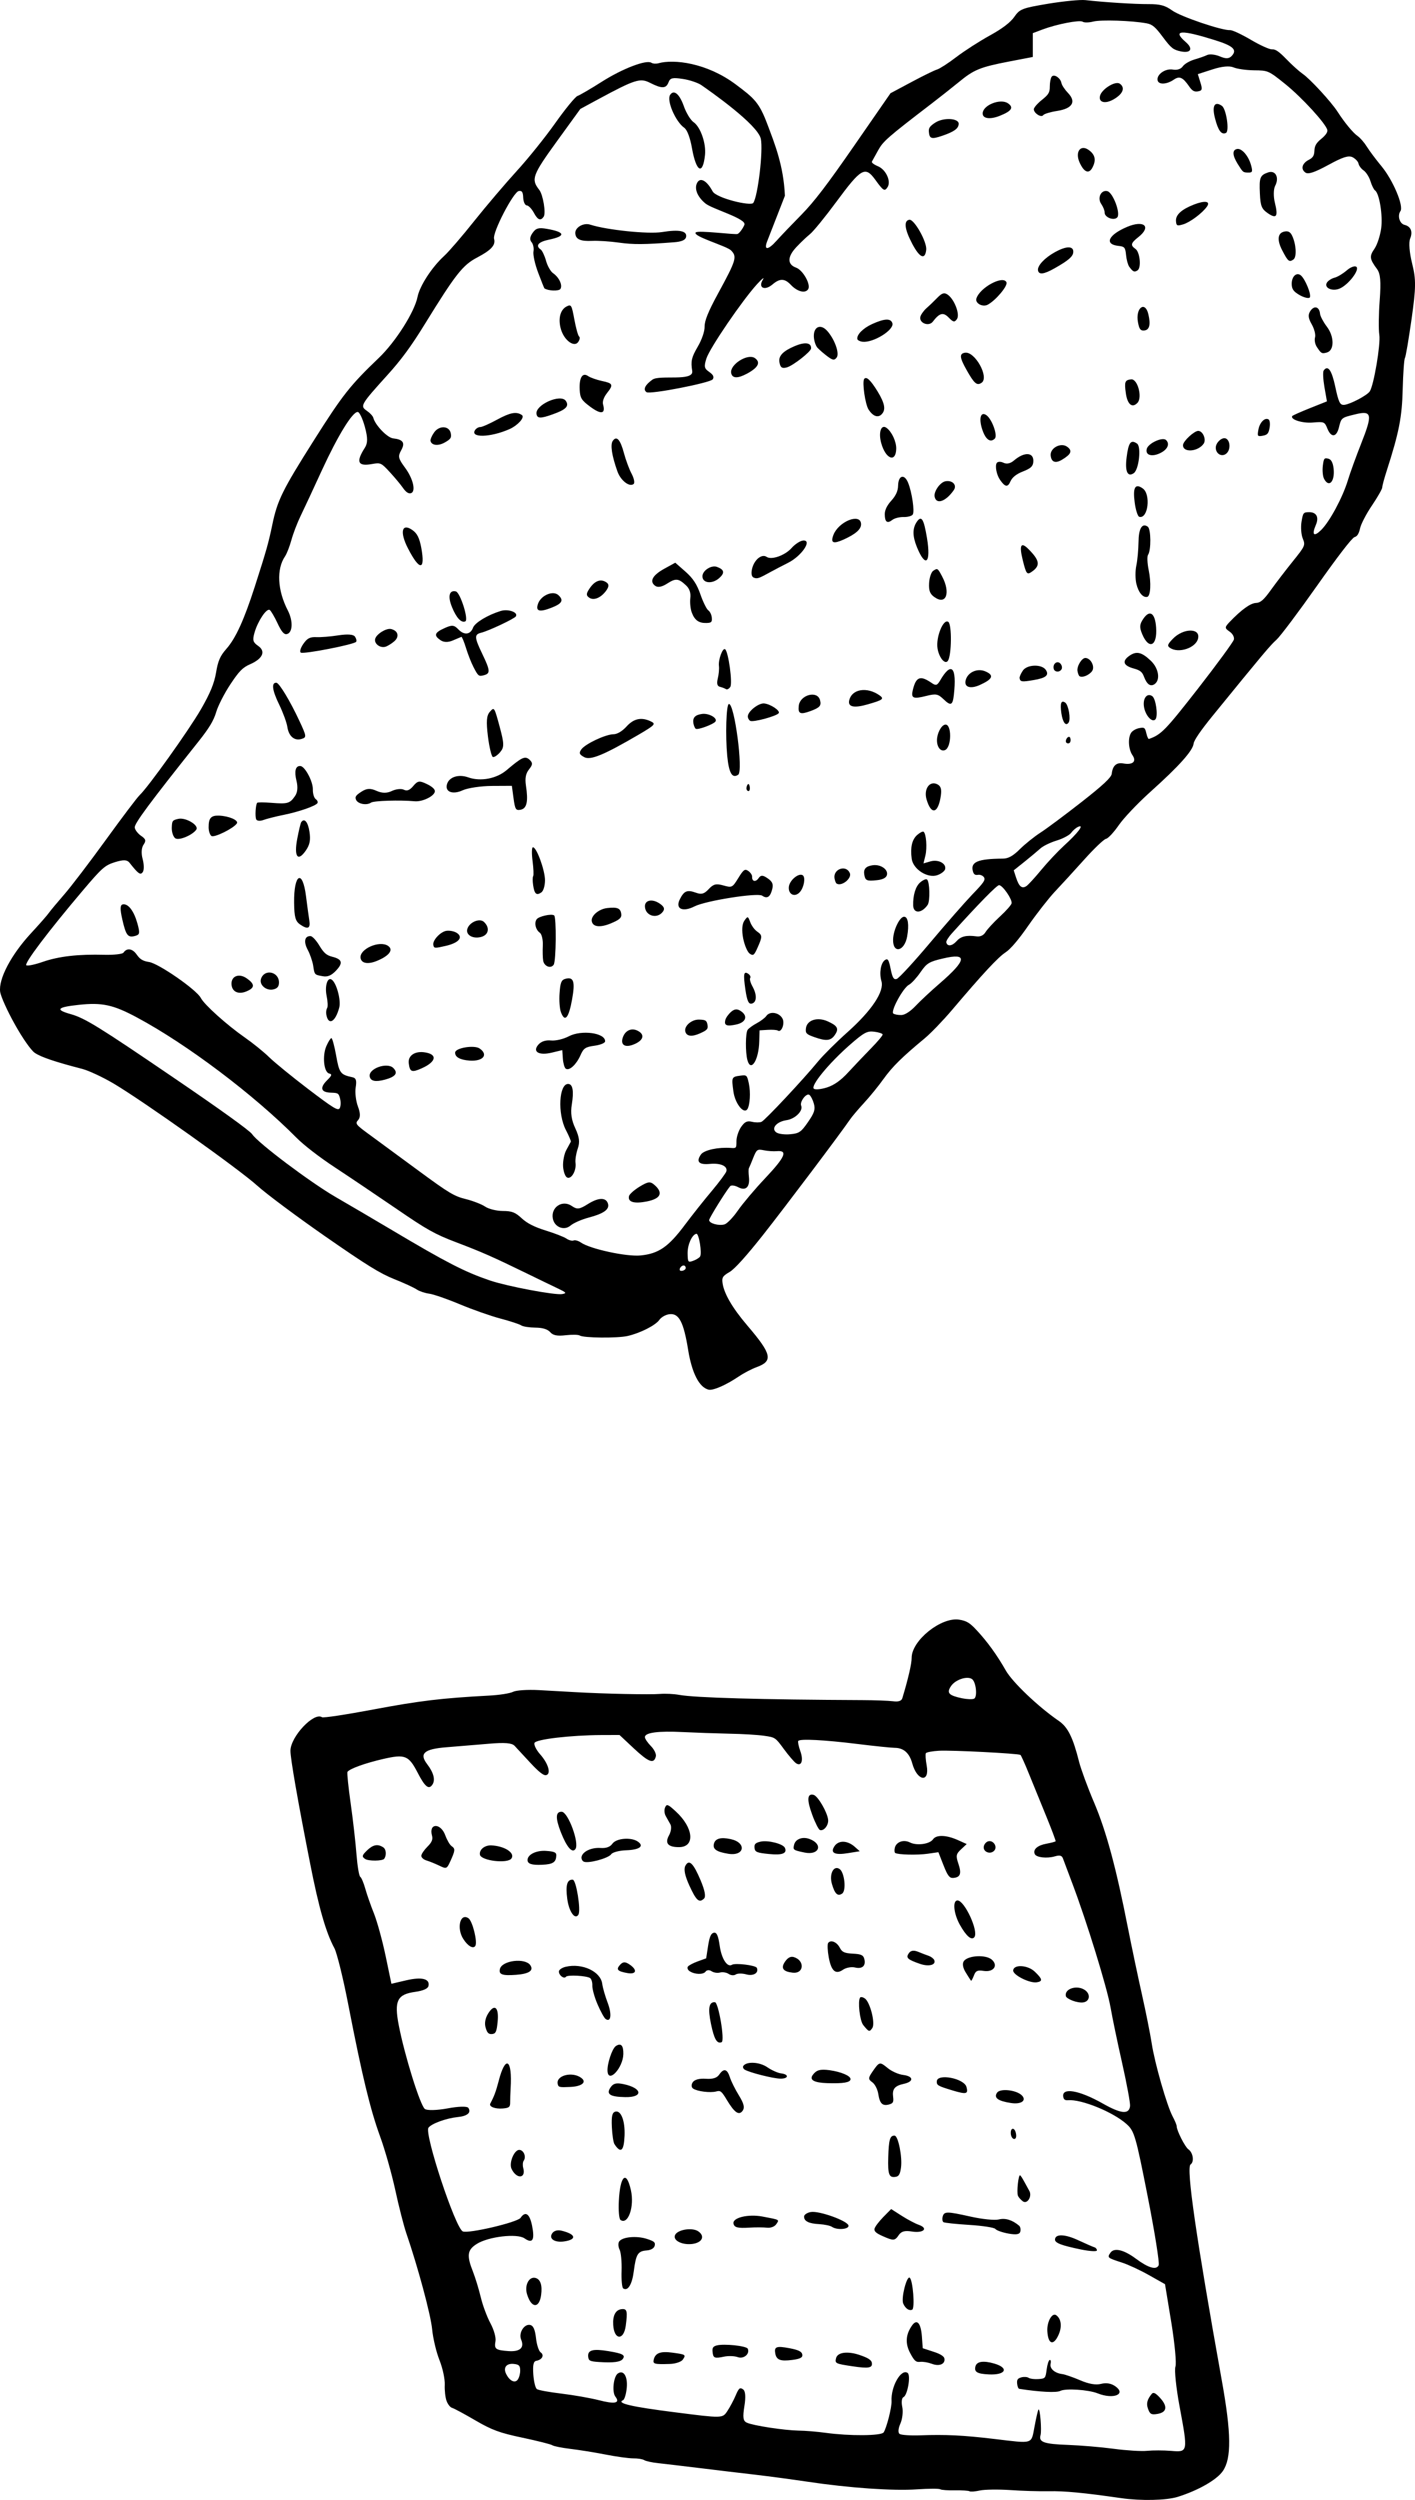 <?xml version="1.0"?>
<svg
    xmlns:rdf="http://www.w3.org/1999/02/22-rdf-syntax-ns#"
    xmlns="http://www.w3.org/2000/svg"
    xmlns:cc="http://web.resource.org/cc/"
    xmlns:dc="http://purl.org/dc/elements/1.1/"
    xmlns:svg="http://www.w3.org/2000/svg"
    xmlns:inkscape="http://www.inkscape.org/namespaces/inkscape"
    xmlns:sodipodi="http://sodipodi.sourceforge.net/DTD/sodipodi-0.dtd"
    xmlns:ns1="http://sozi.baierouge.fr"
    xmlns:xlink="http://www.w3.org/1999/xlink"
    id="svg2"
    viewBox="0 0 251.43 444.02"
    version="1.0"
  >
  <g
      id="layer1"
      transform="translate(-251.98 -293.81)"
    >
    <path
        id="path2627"
        d="m331.33 720.24c-0.22-0.6-0.37-1.9-0.32-2.87 0.05-0.98-0.37-2.94-0.93-4.35-0.57-1.42-1.16-3.89-1.31-5.49-0.26-2.64-2.51-11.01-4.62-17.16-0.44-1.3-1.31-4.7-1.93-7.57-0.62-2.86-1.83-7.15-2.7-9.53-1.76-4.83-3.19-10.75-5.65-23.4-0.91-4.71-2.03-9.22-2.47-10.04-1.5-2.77-2.77-7.17-4.31-15.03-2.18-11.06-3.51-18.65-3.5-20.03 0-2.5 4.18-6.94 5.61-5.96 0.21 0.15 4.32-0.47 9.13-1.38 8.18-1.54 12.19-2.02 20.48-2.46 1.85-0.09 3.81-0.4 4.35-0.68 0.53-0.27 2.58-0.41 4.55-0.3 1.96 0.11 4.85 0.27 6.42 0.36 5.21 0.3 13.36 0.47 15.09 0.32 0.95-0.08 2.5-0.01 3.46 0.17 2.76 0.51 14.58 0.84 32.55 0.93 2.18 0.01 4.62 0.1 5.42 0.2 0.99 0.13 1.52-0.05 1.67-0.56 1.04-3.44 1.66-6.14 1.65-7.14-0.02-3.08 5.25-7.31 8.46-6.79 1.29 0.21 1.87 0.55 3.08 1.86 1.9 2.03 3.64 4.44 5.18 7.15 1.18 2.09 5.79 6.48 9.44 8.98 1.6 1.1 2.51 2.94 3.59 7.25 0.33 1.3 1.53 4.58 2.69 7.29 2.15 5.08 3.89 11.51 5.97 22.11 0.66 3.33 1.78 8.67 2.5 11.88 0.72 3.2 1.5 7.14 1.75 8.75 0.53 3.5 2.7 11.06 3.71 12.95 0.39 0.73 0.72 1.51 0.72 1.73-0.01 0.76 1.48 3.7 2.08 4.12 0.84 0.58 1.08 2.22 0.39 2.69-0.81 0.55 1.01 13.09 5.56 38.42 1.68 9.33 1.73 13.8 0.17 16.04-1.07 1.55-4.37 3.44-8.02 4.58-2.04 0.63-6.5 0.73-10.07 0.22-6.66-0.96-10.02-1.28-12.86-1.22-1.65 0.03-4.73-0.06-6.84-0.21-2.12-0.14-4.54-0.11-5.39 0.08s-1.68 0.25-1.84 0.13c-0.17-0.11-1.32-0.18-2.57-0.16-1.24 0.03-2.42-0.06-2.62-0.19-0.2-0.14-2.04-0.13-4.09 0.01-4.26 0.3-12.07-0.24-19.55-1.36-2.81-0.42-7.02-0.98-9.34-1.25-2.33-0.27-6.66-0.78-9.64-1.15-2.97-0.36-6.32-0.76-7.45-0.88s-2.27-0.37-2.54-0.55c-0.28-0.18-1.15-0.32-1.94-0.31-0.79 0-3.03-0.3-4.98-0.69-1.95-0.38-4.76-0.83-6.23-1-1.48-0.18-2.89-0.46-3.15-0.63-0.25-0.18-2.64-0.78-5.32-1.35-4.05-0.85-5.44-1.36-8.4-3.09-1.95-1.14-3.8-2.13-4.11-2.21-0.32-0.08-0.76-0.63-0.98-1.23zm12.66-3.8c0.25-0.36 0.44-1.1 0.42-1.65-0.02-0.82-0.21-1.02-1.1-1.12-1.31-0.15-1.94 0.61-1.42 1.72 0.61 1.29 1.59 1.78 2.1 1.05zm7.76 2.5c2.14 0.26 5.12 0.78 6.61 1.16 2.88 0.75 3.87 0.54 2.97-0.62-0.64-0.82-0.34-3.58 0.44-4.12 1.01-0.69 1.76 0.52 1.58 2.52-0.1 1.11-0.4 2.12-0.67 2.23-1.22 0.54 1.52 1.17 9.26 2.15 8.39 1.07 8.41 1.07 9.25-0.17 0.46-0.69 1.14-1.95 1.5-2.8 0.57-1.34 0.76-1.5 1.32-1.11 0.43 0.3 0.51 1.32 0.24 2.99-0.32 1.98-0.23 2.62 0.41 2.92 1.11 0.53 6.65 1.37 9.23 1.42 1.17 0.01 3.32 0.19 4.78 0.39 4.25 0.59 9.89 0.55 10.32-0.07 0.52-0.76 1.47-4.49 1.41-5.55-0.15-2.58 1.69-5.82 2.85-5.02 0.61 0.42-0.01 3.99-0.74 4.31-0.3 0.13-0.39 0.9-0.21 1.72s0.03 2.16-0.33 2.97c-0.39 0.88-0.45 1.63-0.14 1.84 0.29 0.2 1.93 0.31 3.66 0.25 4.47-0.17 7.72-0.01 13.13 0.64 7.1 0.84 6.57 1.01 7.19-2.23 0.28-1.5 0.59-2.84 0.69-2.98 0.28-0.4 0.61 3.69 0.37 4.55-0.35 1.23 0.63 1.57 4.92 1.72 2.19 0.08 5.84 0.39 8.1 0.69s4.92 0.47 5.93 0.36c1-0.1 2.91-0.1 4.24 0.01 3.02 0.26 3.03 0.24 1.52-7.88-0.62-3.33-0.95-6.52-0.74-7.08 0.21-0.57-0.12-4.09-0.73-7.84l-1.12-6.81-2.84-1.6c-1.56-0.88-3.73-1.89-4.83-2.24-2.57-0.83-2.63-0.87-2.03-1.74 0.65-0.95 2.39-0.54 4.55 1.07 2.2 1.64 3.62 2.04 4.02 1.15 0.18-0.39-0.7-5.89-1.95-12.23-2.13-10.81-2.37-11.61-3.76-12.85-2.37-2.13-8.04-4.44-10.38-4.23-0.53 0.05-0.78-0.12-0.86-0.59-0.32-1.73 2.79-1.22 7.01 1.17 3.29 1.86 4.68 1.98 4.86 0.45 0.05-0.51-0.57-3.89-1.38-7.5-0.82-3.62-1.76-8.12-2.09-10.02-0.62-3.53-4.23-15.25-6.77-21.96-0.78-2.08-1.54-4.1-1.69-4.5-0.19-0.52-0.57-0.62-1.41-0.37-1.43 0.43-3.33 0.21-3.6-0.41-0.35-0.8 0.48-1.54 2.08-1.83 0.84-0.16 1.58-0.35 1.63-0.43 0.06-0.07-0.69-2.06-1.65-4.41s-2.34-5.74-3.07-7.53c-0.72-1.79-1.41-3.32-1.53-3.4-0.37-0.26-12.34-0.87-14.48-0.74-1.16 0.07-2.2 0.26-2.32 0.43-0.11 0.17-0.05 1.16 0.14 2.19 0.57 3.13-1.69 2.8-2.56-0.37-0.51-1.85-1.53-2.76-3.12-2.77-0.58 0-3.51-0.3-6.5-0.67-6.11-0.75-10.35-0.97-10.64-0.55-0.1 0.15 0.06 0.96 0.37 1.81 0.61 1.69 0.18 2.82-0.8 2.12-0.34-0.25-1.31-1.38-2.14-2.51-1.49-2.03-1.53-2.06-3.49-2.34-1.08-0.16-3.88-0.33-6.21-0.37-2.34-0.05-6.05-0.18-8.26-0.29-4.33-0.22-6.68 0.09-6.72 0.88-0.02 0.27 0.46 0.99 1.05 1.59 0.6 0.6 1 1.43 0.9 1.84-0.34 1.41-1.25 1.08-3.92-1.41l-2.54-2.38-3.25 0.01c-5.43 0.03-11.57 0.75-11.85 1.39-0.15 0.33 0.3 1.25 1 2.04 1.49 1.68 1.99 3.52 1.03 3.7-0.44 0.08-1.3-0.61-2.77-2.19-1.17-1.26-2.43-2.62-2.8-3.02-0.48-0.52-1.76-0.62-4.64-0.37-2.18 0.19-5.54 0.47-7.47 0.62-3.97 0.31-4.88 1.11-3.43 3 1.17 1.53 1.49 2.82 0.92 3.66-0.64 0.92-1.32 0.36-2.61-2.14-1.59-3.07-2.24-3.33-6.08-2.45-3.23 0.74-6 1.74-6.39 2.3-0.1 0.15 0.15 2.67 0.57 5.6 0.41 2.93 0.88 7 1.03 9.05 0.16 2.05 0.46 3.84 0.67 3.99 0.21 0.14 0.61 1.08 0.89 2.09 0.28 1 0.97 2.99 1.55 4.43 0.57 1.43 1.5 4.82 2.07 7.54l1.03 4.94 2.69-0.63c2.75-0.63 4.2-0.25 3.89 1.04-0.12 0.46-0.95 0.83-2.33 1.02-3.22 0.44-3.78 1.57-2.95 5.91 1.03 5.35 3.82 14.31 4.65 14.9 0.42 0.29 2.16 0.24 4.04-0.11 1.9-0.36 3.46-0.4 3.67-0.1 0.58 0.84-0.15 1.47-1.88 1.64-2.04 0.21-4.69 1.17-5.2 1.9-0.75 1.1 4.78 17.83 6.1 18.41 0.99 0.44 9.71-1.61 10.27-2.41 0.86-1.26 1.61-0.74 2.04 1.39 0.51 2.57 0.1 3.25-1.35 2.25-1.32-0.91-6.43-0.31-8.5 1.01-1.66 1.06-1.79 2.03-0.66 4.89 0.43 1.09 1.06 3.15 1.4 4.58s1.12 3.51 1.72 4.62 1.01 2.53 0.89 3.17c-0.25 1.4 0.01 1.59 2.32 1.76 2.04 0.14 2.86-0.6 2.24-2.04-0.5-1.17 0.55-2.86 1.63-2.6 0.54 0.13 0.84 0.84 1.01 2.32 0.12 1.18 0.5 2.32 0.83 2.55 0.69 0.48 0.27 1.3-0.76 1.49-0.52 0.09-0.66 0.71-0.55 2.41 0.09 1.26 0.37 2.44 0.64 2.62 0.26 0.19 2.23 0.55 4.37 0.8zm4.74-6.59c-0.1-1.16 0.86-1.41 3.63-0.95 2.5 0.42 3 0.69 2.54 1.36-0.4 0.57-1.64 0.74-4.23 0.57-1.64-0.11-1.87-0.22-1.94-0.98zm-10.85-11.03c-0.5-1.59 0.32-3.21 1.47-2.93 0.9 0.22 1.26 1.31 1.02 3.04-0.33 2.43-1.73 2.37-2.49-0.11zm22.5 11.58c0.28-1.17 1.19-1.52 3.28-1.24 2.43 0.33 2.49 0.37 1.88 1.25-0.27 0.39-1.29 0.73-2.28 0.76-2.76 0.09-3.07 0.01-2.88-0.77zm-7.2-6.16c-0.11-1.71 0.45-2.72 1.56-2.81 0.9-0.08 1.01 0.4 0.67 2.96-0.36 2.67-2.07 2.55-2.23-0.15zm17.65 4.74c-0.06-0.67 0.09-0.91 0.72-1.09 1.28-0.35 5.32 0.07 5.54 0.58 0.41 0.93-0.74 1.88-1.78 1.49-0.57-0.21-1.68-0.25-2.46-0.08-1.68 0.36-1.92 0.25-2.02-0.9zm-28.48-21.02c0.31-0.46 0.95-0.63 1.68-0.45 2.53 0.62 2.74 1.56 0.44 1.9-1.71 0.25-2.79-0.49-2.12-1.45zm12.32 6.65c0.05-1.58-0.11-3.27-0.36-3.75-0.25-0.49-0.28-1.14-0.07-1.44 0.55-0.81 3.06-1.05 4.89-0.47 1.34 0.43 1.57 0.62 1.42 1.23-0.11 0.44-0.66 0.77-1.41 0.83-1.58 0.12-1.91 0.64-2.3 3.68-0.3 2.38-1.07 3.62-1.89 3.06-0.21-0.15-0.34-1.56-0.28-3.14zm27.31 14.71c-0.22-1.22 0.2-1.38 2.49-0.95 1.65 0.32 2.21 0.59 2.31 1.13 0.09 0.54-0.35 0.77-1.8 0.96-2.09 0.27-2.79 0-3-1.14zm-46.87-32.81c-0.49-1.05 0.49-3.4 1.4-3.36 0.77 0.04 1.25 1.22 0.77 1.92-0.18 0.25-0.21 0.83-0.09 1.28 0.54 1.92-1.19 2.05-2.08 0.16zm19.07 5.71c0.23-4.53 1.34-5.52 2.14-1.93 0.66 2.95-0.49 6.24-1.84 5.31-0.26-0.18-0.39-1.69-0.3-3.38zm38.6 27.92c0.26-1.06 2.08-1.29 4.27-0.53 1.38 0.47 1.99 0.86 2.08 1.32 0.17 0.96-0.51 1.09-3.41 0.66-3.06-0.46-3.17-0.51-2.94-1.45zm-28.53-22c0.62-0.89 3.05-1.21 4.05-0.52 1.27 0.88 0.67 2.05-1.15 2.25-1.93 0.2-3.56-0.77-2.9-1.73zm-32.91-23.22c0.67-1.25 1.01-2.16 1.46-3.9 1.22-4.8 2.48-4.08 2.15 1.24-0.05 0.81-0.08 1.91-0.08 2.45 0.01 0.84-0.18 0.99-1.33 1.09-1.36 0.11-2.49-0.34-2.2-0.88zm74.61 44.33c-0.9-1.7-0.81-3.27 0.3-4.87 0.88-1.29 1.6-0.51 1.78 1.91l0.15 2.09 1.87 0.61c1.25 0.4 1.9 0.8 1.98 1.22 0.18 0.98-0.9 1.44-2.22 0.94-0.66-0.25-1.6-0.41-2.09-0.35-0.74 0.09-1.02-0.15-1.77-1.55zm-52.55-37.12c-0.19-0.28-0.39-1.64-0.46-3.04-0.09-1.91 0.06-2.58 0.61-2.73 1.01-0.29 1.75 1.63 1.65 4.24-0.12 2.79-0.67 3.25-1.8 1.53zm21.15 14.1c-0.19-1.04 2.63-1.72 5.14-1.24 3.18 0.6 3.04 0.52 2.43 1.4-0.27 0.4-1 0.66-1.61 0.58-0.61-0.07-2.03-0.08-3.16-0.01-2.06 0.13-2.67-0.03-2.8-0.73zm-31.24-24.83c-0.27-1.46 2.52-2.2 4.13-1.08 1.12 0.77 0.24 1.55-1.85 1.65-2 0.1-2.17 0.06-2.28-0.57zm-12.8-9.96c-0.23-0.77-0.07-1.67 0.45-2.51 1.14-1.83 1.95-1.11 1.68 1.51-0.17 1.73-0.33 2.08-0.99 2.14-0.61 0.05-0.87-0.21-1.14-1.14zm87.03 60.19c0.22-0.91 1.39-1.09 3.34-0.53 2.71 0.79 2.05 2.08-0.97 1.93-2.05-0.1-2.61-0.43-2.37-1.4zm7.41 3.03c-0.06-0.7 0.09-0.92 0.76-1.11 0.45-0.12 1.03-0.09 1.29 0.09 0.25 0.17 1.03 0.27 1.73 0.22 1.23-0.09 1.27-0.14 1.47-1.72 0.12-0.89 0.36-1.65 0.55-1.68 0.18-0.04 0.25 0.28 0.15 0.69-0.2 0.84 0.74 1.66 2.07 1.82 0.47 0.06 1.9 0.55 3.18 1.1 1.56 0.67 2.79 0.88 3.72 0.64 0.91-0.23 1.78-0.09 2.49 0.4 2.07 1.43-0.27 2.41-3.08 1.29-1.67-0.66-5.71-0.93-6.66-0.44-0.68 0.35-3.62 0.2-7.3-0.37-0.16-0.03-0.32-0.44-0.37-0.93zm-20.24-14.22c-0.4-0.93 0.63-4.99 1.16-4.58 0.57 0.45 0.95 5.45 0.43 5.68-0.55 0.24-1.21-0.22-1.59-1.1zm-52-38.39c0.5-0.72 1.02-0.85 2.33-0.57 3.34 0.7 3.53 2.37 0.26 2.3-2.71-0.05-3.42-0.53-2.59-1.73zm34.39 22.91c0.02-0.31 0.55-0.66 1.18-0.77 1.45-0.27 6.55 1.56 6.71 2.4 0.12 0.68-2.04 0.85-2.94 0.23-0.31-0.21-1.32-0.42-2.25-0.48-1.9-0.1-2.74-0.53-2.7-1.38zm-34.93-25.79c-0.09-1.27 0.81-4 1.47-4.45 0.91-0.62 1.37-0.13 1.34 1.42-0.06 2.46-2.66 5.26-2.81 3.03zm-19.12-18.15c0.37-1.52 4.47-2.02 5.4-0.67 0.65 0.95-0.22 1.54-2.54 1.71-2.45 0.18-3.1-0.06-2.86-1.04zm66.57 46.11c0.08-0.34 0.78-1.26 1.55-2.05l1.4-1.42 1.86 1.19c1.02 0.65 2.38 1.38 3.04 1.61 1.78 0.63 0.86 1.52-1.23 1.19-1.25-0.2-1.85-0.04-2.31 0.62-0.72 1.05-0.92 1.07-2.93 0.17-1.13-0.5-1.5-0.85-1.38-1.31zm-73.06-51.41c-1.26-1.93-0.58-4.73 0.91-3.7 0.72 0.5 1.65 4.27 1.2 4.92-0.38 0.55-1.3 0.03-2.11-1.22zm121.6 83.26c-0.27-0.83-0.06-1.56 0.72-2.5 0.28-0.33 0.65-0.16 1.38 0.62 1.47 1.56 1.35 2.63-0.32 2.94-1.17 0.21-1.42 0.06-1.78-1.06zm-17.84-13.6c-0.11-1.66 0.84-3.38 1.57-2.87 0.93 0.64 1.08 2.12 0.37 3.61-0.89 1.88-1.8 1.52-1.94-0.74zm-63-44.25c0.32-0.46 1.19-0.69 2.3-0.61 1.24 0.09 1.98-0.14 2.39-0.73 0.81-1.18 1.43-1.03 1.9 0.46 0.22 0.7 0.94 2.15 1.6 3.22 0.88 1.42 1.06 2.16 0.69 2.7-0.65 0.94-1.45 0.41-2.83-1.89-0.92-1.54-1.14-1.72-1.87-1.51-1.04 0.29-3.39 0-4.13-0.51-0.32-0.23-0.34-0.7-0.05-1.13zm-57.9-41.15c1.09-1.06 1.94-1.21 2.93-0.54 0.49 0.33 0.57 1.39 0.15 2-0.29 0.42-2.82 0.45-3.42 0.03-0.59-0.41-0.54-0.63 0.34-1.49zm40.98 27.33c-0.54-1.25-0.95-2.74-0.93-3.32 0.03-0.57-0.15-1.18-0.39-1.35-0.63-0.43-4.04-0.62-4.3-0.23-0.32 0.46-1.28-0.28-1.25-0.95 0.01-0.3 0.56-0.68 1.21-0.83 2.94-0.69 6.2 0.83 6.49 3.02 0.09 0.69 0.52 2.21 0.97 3.38 0.77 2.05 0.58 3.55-0.37 2.87-0.25-0.17-0.89-1.34-1.43-2.59zm61.31 37.74c0.25-1 0.71-1 4.96-0.05 2.05 0.46 4.31 0.69 5.02 0.51 1.16-0.3 2.41 0.09 3.62 1.11 0.21 0.18 0.31 0.64 0.21 1.04-0.12 0.51-0.73 0.61-2.15 0.35-1.08-0.2-2.11-0.57-2.28-0.81-0.16-0.25-2.24-0.57-4.61-0.72s-4.45-0.37-4.62-0.49c-0.18-0.12-0.24-0.55-0.15-0.94zm-92.63-64.14c0.02-0.31 0.51-1.03 1.09-1.61 0.77-0.76 1-1.3 0.82-1.93-0.64-2.29 1.53-2.35 2.36-0.07 0.3 0.83 0.8 1.68 1.1 1.89 0.69 0.47 0.67 0.76-0.18 2.63-0.65 1.44-0.72 1.47-1.99 0.85-0.73-0.35-1.75-0.76-2.27-0.92-0.54-0.16-0.94-0.53-0.93-0.84zm82.97 53.55c0.09-3.14 0.31-3.88 1.13-3.84 0.64 0.03 1.39 3.74 1.14 5.65-0.15 1.15-0.37 1.56-0.9 1.66-1.23 0.22-1.46-0.35-1.37-3.47zm-25.75-16.22c0.58-0.84 2.91-0.71 4.27 0.24 0.78 0.53 1.87 1.02 2.42 1.08 1.46 0.17 1.37 0.96-0.1 0.94-1.32-0.02-5.57-1.1-6.36-1.61-0.26-0.17-0.36-0.46-0.23-0.65zm-5.75-7.48c-0.57-2.77-0.36-3.9 0.7-3.84 0.64 0.03 1.79 6.84 1.2 7.1-0.82 0.36-1.34-0.52-1.9-3.26zm-16.14-10.49c0.53-0.57 0.92-0.57 1.74 0 1.37 0.95 1.13 1.76-0.45 1.48-1.78-0.32-2.06-0.64-1.29-1.48zm-24.91-19.54c-0.16-0.88 0.81-1.69 1.97-1.66 2.36 0.08 4.32 1.33 3.63 2.32-0.67 0.98-5.4 0.41-5.6-0.66zm15.51 7.81c-0.32-2.42-0.02-3.43 0.98-3.38 0.62 0.03 1.49 5.46 1 6.23-0.62 0.96-1.68-0.57-1.98-2.85zm43.61 31.33c0.64-0.9 1.33-1.1 3.01-0.87 2.09 0.3 3.75 1.01 3.72 1.6-0.03 0.58-1.3 0.79-4.12 0.7-2.35-0.08-3.22-0.56-2.61-1.43zm43.06 29.19c0.06-1.02 1.77-0.96 4.13 0.14 1.34 0.62 2.64 1.19 2.89 1.26 0.24 0.07 0.44 0.32 0.43 0.55s-1.29 0.15-2.85-0.17c-3.52-0.73-4.63-1.16-4.6-1.78zm-93.72-67.44c0.05-0.96 1.61-1.7 3.32-1.57 1.44 0.1 1.81 0.27 1.79 0.81-0.05 1.21-0.58 1.56-2.48 1.65-1.92 0.09-2.67-0.16-2.63-0.89zm28.48 18.99c0.16-0.22 0.95-0.65 1.77-0.94l1.49-0.54 0.34-2.22c0.25-1.62 0.53-2.24 1.03-2.33 0.5-0.1 0.78 0.54 1.04 2.36 0.32 2.27 1.35 3.86 2.17 3.34 0.57-0.36 4.22 0.08 4.42 0.54 0.39 0.9-0.6 1.51-1.88 1.16-0.72-0.2-1.57-0.19-1.87 0.02-0.31 0.21-0.87 0.17-1.26-0.1-0.38-0.26-1.07-0.37-1.52-0.25-0.46 0.13-1.14 0.03-1.51-0.23-0.38-0.26-0.85-0.24-1.06 0.06-0.4 0.58-1.96 0.54-2.86-0.08-0.32-0.22-0.45-0.57-0.3-0.79zm33.84 22.6c-0.13-0.82-0.61-1.76-1.08-2.08-0.72-0.5-0.72-0.77 0.04-1.86 1.24-1.8 1.29-1.81 2.7-0.66 0.69 0.58 1.93 1.13 2.75 1.23 1.89 0.24 1.95 1.19 0.1 1.59-1.6 0.35-2.06 0.92-1.87 2.34 0.11 0.88-0.02 1.12-0.7 1.31-1.19 0.33-1.68-0.14-1.94-1.87zm24.81 18.07c-0.25-0.63 0.1-3.82 0.4-3.61 0.11 0.07 0.43 0.57 0.72 1.11s0.69 1.27 0.89 1.62c0.57 0.96-0.32 2.46-1.13 1.89-0.36-0.26-0.76-0.71-0.88-1.01zm-77.52-60.24c0.26-0.93 1.79-1.62 3.37-1.51 0.99 0.07 1.7-0.19 2.09-0.75 0.69-0.99 3.32-1.21 4.52-0.39 1.19 0.82 0.31 1.47-2.08 1.55-1.21 0.04-2.39 0.35-2.63 0.69-0.54 0.77-4.3 1.75-4.95 1.3-0.27-0.18-0.41-0.58-0.32-0.89zm-3.71-4.35c-0.97-2.49-0.92-3.64 0.18-3.59 1.13 0.06 3.16 5.56 2.43 6.61-0.56 0.83-1.55-0.31-2.61-3.02zm79.97 53.63c-0.1-1.19 0.71-1.24 0.92-0.05 0.11 0.58-0.03 0.96-0.33 0.95-0.28-0.02-0.54-0.42-0.59-0.9zm-13.15-9.35c0.07-1.44 4.84-0.53 5.27 1 0.35 1.27-0.01 1.36-2.42 0.64-2.68-0.81-2.89-0.93-2.85-1.64zm-13.08-10c-0.6-0.75-1-4.23-0.55-4.87 0.11-0.16 0.49-0.09 0.84 0.15 0.94 0.65 1.9 4.44 1.33 5.26-0.51 0.74-0.61 0.71-1.62-0.54zm-13.89-11.25c0.5-0.72 1.01-0.98 1.57-0.81 1.98 0.6 1.81 3-0.2 2.77-1.73-0.19-2.16-0.81-1.37-1.96zm-17-13.52c-0.78-1.7-1.02-2.87-0.73-3.46 0.65-1.3 1.43-0.56 2.75 2.58 0.73 1.75 0.94 2.85 0.59 3.19-0.86 0.85-1.38 0.38-2.61-2.31zm54.68 36.79c0.56-0.81 3.45-0.48 4.41 0.49 0.89 0.91-0.13 1.62-1.92 1.35-2.34-0.35-3.12-0.93-2.49-1.84zm-29.92-24.07c-0.21-1.16-0.25-2.28-0.1-2.51 0.45-0.64 1.55-0.19 2.08 0.85 0.4 0.77 0.82 0.96 2.3 1.04 1.46 0.07 1.86 0.25 2.04 0.91 0.34 1.22-0.34 1.86-1.63 1.55-0.64-0.16-1.6 0.02-2.14 0.39-1.34 0.92-2.09 0.25-2.55-2.23zm-28.38-21.62c0.38-0.69 0.49-1.55 0.25-1.97-0.23-0.41-0.61-1.09-0.84-1.5-0.23-0.42-0.28-1.09-0.1-1.5 0.28-0.65 0.5-0.58 1.89 0.7 3.17 2.9 3.5 6.33 0.6 6.35-1.97 0.01-2.57-0.68-1.8-2.08zm7.98 1.5c0.23-0.95 1.2-1.23 2.96-0.85 2.91 0.62 2.52 3.09-0.41 2.61-2.08-0.34-2.78-0.82-2.55-1.76zm7.22 0.71c-0.06-0.67 0.15-0.89 1.05-1.1 1.31-0.31 4.04 0.38 4.35 1.1 0.43 0.99-0.47 1.34-2.86 1.09-2.14-0.21-2.47-0.36-2.54-1.09zm27.42 18.71c0.34-0.49 0.87-0.57 1.65-0.25 0.64 0.26 1.49 0.59 1.91 0.73 0.41 0.15 0.84 0.48 0.95 0.73 0.38 0.87-0.94 1.23-2.51 0.69-2.25-0.78-2.57-1.08-2-1.9zm-13.67-12.31c-0.51-1.77 0.32-3.37 1.37-2.64 0.88 0.61 1.22 3.84 0.45 4.36-0.79 0.54-1.31 0.06-1.82-1.72zm23.79 15.75c-0.52-0.83-0.65-1.59-0.35-2.03 0.71-1.02 3.91-1.2 4.97-0.27 1.2 1.05 0.31 2.28-1.46 2-1.08-0.17-1.41-0.02-1.72 0.83-0.22 0.57-0.45 0.99-0.51 0.92-0.06-0.06-0.48-0.72-0.93-1.45zm-30.51-22.7c0.25-1.03 1.5-1.49 2.74-1.03 2.49 0.93 1.74 2.96-0.89 2.41-2.03-0.43-2.07-0.47-1.85-1.38zm7.2 0.22c0.74-1.06 2.28-1 3.57 0.13l0.9 0.8-2.04 0.33c-2.44 0.41-3.28-0.03-2.43-1.26zm31.73 22.11c0.06-1.13 2.59-0.99 3.84 0.21 1.38 1.32 1.45 1.71 0.35 1.89-1.25 0.2-4.23-1.29-4.19-2.1zm-9.49-8.15c-1.1-1.98-1.31-4.34-0.38-4.29 1.26 0.07 3.73 5.42 2.99 6.49-0.48 0.7-1.46-0.13-2.61-2.2zm-26.21-19.49c-0.99-2.67-0.91-3.84 0.22-3.56 0.77 0.18 2.48 3.12 2.6 4.45 0.09 0.97-0.78 2.04-1.46 1.8-0.23-0.08-0.85-1.29-1.36-2.69zm45.05 32.16c-0.24-1.3 2.01-2 3.39-1.05 1.06 0.73 0.89 2.02-0.29 2.2-1 0.15-3-0.59-3.1-1.15zm-30.38-26.32c0.26-1.05 1.55-1.51 2.69-0.94 1.21 0.61 3.5 0.3 4.1-0.56 0.57-0.84 2.37-0.78 4.4 0.13l1.58 0.71-1.01 0.95c-0.88 0.81-0.94 1.16-0.47 2.53 0.6 1.77 0.37 2.43-0.89 2.54-0.68 0.06-1.01-0.37-1.75-2.25l-0.91-2.32-1.86 0.27c-1.83 0.27-5.35 0.19-5.82-0.14-0.13-0.09-0.16-0.5-0.06-0.92zm15.82-0.29c0.1-0.41 0.47-0.81 0.84-0.87 0.93-0.17 1.63 1.06 0.97 1.71-0.74 0.73-2.05 0.12-1.81-0.84zm-3.88-26.26c0.87 0.18 1.83 0.22 2.13 0.08 0.65-0.28 0.37-2.99-0.36-3.49-0.85-0.59-2.92 0.09-3.7 1.21-0.86 1.25-0.47 1.69 1.93 2.2zm-34.57-258.91c-0.72 1.77 0.05 1.79 1.62 0.03 0.77-0.86 2.76-2.94 4.41-4.61 2.26-2.3 4.55-5.29 9.41-12.31l6.42-9.27 3.73-1.99c2.05-1.1 4.1-2.1 4.56-2.23 0.45-0.13 1.99-1.12 3.41-2.21 1.43-1.09 4.09-2.8 5.94-3.82 2.24-1.23 3.68-2.33 4.37-3.33 0.96-1.38 1.37-1.54 6.01-2.32 2.75-0.45 5.71-0.74 6.6-0.64 3.5 0.39 8.68 0.72 11.2 0.71 2.09-0.01 2.98 0.23 4.23 1.13 1.52 1.1 8.94 3.61 10.3 3.49 0.37-0.03 2.02 0.74 3.67 1.71 1.65 0.98 3.35 1.74 3.79 1.71 0.59-0.06 1.23 0.39 2.56 1.76 0.97 1.01 2.28 2.18 2.89 2.6 1.31 0.9 5.04 4.95 6.17 6.7 1.27 1.97 2.77 3.78 3.6 4.35 0.43 0.3 1.16 1.14 1.62 1.88s1.63 2.3 2.6 3.47c2.05 2.48 3.98 7.07 3.36 7.97-0.57 0.82-0.15 2.22 0.73 2.44 1.12 0.27 1.5 1.2 1 2.43-0.28 0.68-0.13 2.5 0.35 4.44 0.71 2.83 0.69 4.25-0.1 9.85-0.51 3.6-1.04 6.72-1.18 6.93-0.15 0.21-0.32 2.73-0.4 5.59-0.11 4.87-0.66 7.65-2.77 14.22-0.47 1.45-0.86 2.87-0.86 3.17-0.01 0.29-0.83 1.73-1.83 3.21-1 1.47-1.95 3.3-2.11 4.05-0.21 0.96-0.5 1.43-0.99 1.57-0.44 0.12-2.98 3.42-6.69 8.68-3.29 4.67-6.52 8.96-7.18 9.55-1.1 0.98-2.36 2.48-11.27 13.42-2.19 2.69-3.38 4.42-3.45 5.03-0.14 1.25-2.58 3.98-7.57 8.46-2.31 2.07-4.83 4.72-5.72 6.01-0.88 1.27-1.9 2.37-2.27 2.43-0.38 0.07-2.14 1.75-3.91 3.73-1.78 1.98-4.13 4.55-5.23 5.71-1.09 1.17-3.19 3.86-4.67 5.98-1.7 2.46-3.17 4.18-4.03 4.74-1.35 0.87-4.08 3.82-9.55 10.27-1.58 1.86-3.75 4.11-4.82 5-4.04 3.35-5.73 5.01-7.31 7.2-0.89 1.25-2.46 3.18-3.5 4.3-1.03 1.12-2.16 2.45-2.5 2.96-1.7 2.49-11.45 15.43-15.45 20.5-2.94 3.71-5.02 6.02-5.91 6.54-1.15 0.67-1.36 0.94-1.29 1.73 0.17 1.92 1.67 4.55 4.46 7.82 4.34 5.08 4.6 6.29 1.57 7.38-0.84 0.31-2.26 1.05-3.16 1.66-2.21 1.5-4.53 2.51-5.32 2.32-1.66-0.4-2.96-2.93-3.63-7.04-0.81-5.01-1.64-6.59-3.36-6.36-0.64 0.08-1.42 0.53-1.74 0.98-0.68 0.99-3.4 2.37-5.68 2.89-1.82 0.41-7.85 0.35-8.49-0.09-0.23-0.16-1.35-0.18-2.49-0.05-1.5 0.18-2.26 0.03-2.76-0.55-0.46-0.52-1.35-0.79-2.64-0.8-1.07-0.01-2.19-0.19-2.49-0.39-0.3-0.21-1.97-0.76-3.71-1.22s-4.99-1.6-7.22-2.54c-2.23-0.93-4.67-1.78-5.44-1.88-0.76-0.1-1.76-0.44-2.22-0.75-0.46-0.32-2.26-1.15-4-1.84-2.54-1.02-4.91-2.49-12.24-7.58-4.99-3.47-10.42-7.51-12.06-8.99-3.33-3.01-20.3-15.06-25.6-18.19-1.89-1.11-4.36-2.26-5.48-2.56-4.84-1.25-7.39-2.11-8.49-2.87-0.66-0.45-2.2-2.65-3.54-5.07-1.32-2.34-2.48-4.93-2.6-5.75-0.32-2.28 1.93-6.56 5.42-10.35 1.51-1.63 2.97-3.29 3.24-3.69 0.28-0.4 1.5-1.86 2.7-3.24 1.21-1.38 4.54-5.75 7.41-9.71s5.57-7.54 6.01-7.95c1.57-1.49 8.73-11.51 10.91-15.28 1.64-2.86 2.34-4.55 2.67-6.49 0.35-2.09 0.72-2.95 1.83-4.21 1.67-1.89 3.16-5.17 5.08-11.14 2.04-6.35 2.4-7.63 3.08-10.89 0.9-4.34 1.78-6.14 7.36-14.96 5.14-8.13 6.47-9.81 11.55-14.67 2.98-2.84 6.37-8.17 6.9-10.86 0.4-1.97 2.55-5.28 4.74-7.28 0.81-0.74 3.23-3.54 5.37-6.24 2.15-2.69 5.54-6.67 7.53-8.85 1.99-2.17 5.07-6 6.85-8.52 1.78-2.51 3.55-4.67 3.94-4.8s2.35-1.27 4.36-2.55c3.64-2.31 7.91-3.94 8.77-3.34 0.26 0.17 0.83 0.21 1.27 0.08 2.64-0.74 8.52-0.13 13.75 3.79 3.27 2.45 4.13 3.17 5.6 7.09 1.23 3.28 2.87 7.25 3.1 12.66m-126.9 145.35c2.52 0.71 5.01 2.25 18.24 11.26 8.31 5.65 13.59 9.45 14 10.07 1.02 1.55 10.39 8.59 14.86 11.17 2.22 1.28 6.7 3.91 9.95 5.84 9.72 5.78 12.95 7.44 17.45 8.97 3.08 1.04 11.63 2.65 12.84 2.41 0.84-0.16 0.75-0.27-0.89-1.05-1-0.47-3.45-1.66-5.44-2.63-6.06-2.95-7.92-3.77-12.5-5.51-3.82-1.45-5.24-2.25-10.66-5.97-3.44-2.35-8.34-5.65-10.88-7.32-2.74-1.8-5.52-3.94-6.84-5.27-7.61-7.68-19.5-16.64-28.4-21.4-4.19-2.24-6.16-2.67-10.32-2.22-3.85 0.41-4.23 0.86-1.41 1.65zm-4.95-9.29c2.82-0.98 6.32-1.38 10.97-1.25 1.67 0.04 3.17-0.13 3.35-0.38 0.62-0.9 1.6-0.75 2.38 0.38 0.56 0.8 1.09 1.12 2.16 1.28 1.7 0.25 8.45 4.93 9.2 6.38 0.62 1.2 4.61 4.79 7.85 7.05 1.41 0.98 3.35 2.55 4.31 3.49s4.08 3.48 6.94 5.66c4.41 3.35 5.25 3.87 5.56 3.42 0.2-0.29 0.25-1.03 0.11-1.64-0.25-1.04-0.35-1.11-1.61-1.15-1.81-0.04-2.08-0.84-0.74-2.18 0.88-0.87 0.95-1.09 0.38-1.23-0.94-0.23-1.23-3.14-0.49-4.86 0.33-0.75 0.72-1.39 0.89-1.42 0.16-0.03 0.54 1.37 0.85 3.1 0.56 3.14 0.75 3.39 2.93 3.86 0.61 0.13 0.74 0.57 0.54 1.81-0.14 0.9 0.04 2.42 0.4 3.37 0.45 1.18 0.46 1.94 0.04 2.41-0.58 0.63-0.43 0.82 2.06 2.63 1.47 1.07 5.39 3.95 8.71 6.4 5.37 3.95 6.29 4.5 8.36 5.01 1.28 0.32 2.82 0.92 3.43 1.33 0.6 0.42 2 0.77 3.11 0.78 1.66 0.01 2.24 0.23 3.39 1.3 0.96 0.89 2.26 1.55 4.26 2.17 1.58 0.49 3.24 1.13 3.68 1.43s1.01 0.45 1.28 0.34c0.26-0.12 0.85 0.05 1.32 0.38 1.66 1.14 8.15 2.54 10.61 2.28 3.2-0.33 4.92-1.52 7.83-5.41 1.31-1.75 3.48-4.49 4.82-6.07 1.33-1.59 2.49-3.15 2.57-3.47 0.24-0.92-1.04-1.49-2.93-1.31-1.95 0.19-2.49-0.37-1.6-1.66 0.55-0.8 3.09-1.35 5.4-1.17 0.88 0.07 0.93 0 0.92-1.22 0-0.72 0.37-1.84 0.82-2.5 0.65-0.94 1.08-1.14 1.94-0.93 0.61 0.15 1.37 0.15 1.69 0.01 0.64-0.28 7.49-7.6 10.07-10.75 0.86-1.05 3.23-3.41 5.27-5.23 4.28-3.83 6.51-7.2 5.97-9.01-0.42-1.42-0.12-3.23 0.62-3.74 0.51-0.35 0.69-0.07 1.02 1.57 0.31 1.56 0.55 1.96 1.08 1.78 0.38-0.12 3.01-2.97 5.84-6.33 2.83-3.37 6.24-7.26 7.58-8.66 2.08-2.15 2.39-2.61 2.07-3.08-0.21-0.3-0.69-0.49-1.06-0.42-0.5 0.09-0.74-0.08-0.89-0.61-0.47-1.68 0.85-2.24 5.33-2.27 0.95 0 1.81-0.48 3.01-1.68 0.93-0.92 2.6-2.26 3.71-2.97 1.1-0.71 4.37-3.15 7.26-5.41 3.82-2.99 5.28-4.36 5.35-5 0.17-1.47 0.84-2.06 2.07-1.84 1.67 0.3 2.39-0.35 1.62-1.46-0.73-1.07-0.85-3.11-0.22-4.02 0.23-0.34 0.87-0.7 1.42-0.8 0.92-0.17 1.02-0.1 1.26 0.91 0.14 0.61 0.35 1.06 0.46 1.02 2.2-0.78 2.9-1.5 8.76-9 3.38-4.34 6.23-8.24 6.34-8.66 0.1-0.44-0.22-1.04-0.78-1.42-0.88-0.61-0.88-0.76 0.04-1.72 2.07-2.16 3.69-3.33 4.67-3.36 0.78-0.02 1.38-0.54 2.64-2.3 0.9-1.25 2.65-3.54 3.9-5.09 2.2-2.73 2.25-2.86 1.77-4.05-0.28-0.67-0.38-2-0.23-2.94 0.27-1.63 0.33-1.72 1.28-1.74 1.38-0.04 1.88 0.87 1.26 2.3-0.76 1.76-0.33 2.14 0.96 0.86 1.52-1.5 3.83-5.81 4.74-8.82 0.41-1.35 1.48-4.29 2.37-6.54 2.06-5.2 1.92-5.91-1.05-5.18-2.49 0.6-2.48 0.6-2.91 2.34-0.43 1.75-1.37 1.85-2.04 0.21-0.5-1.23-0.57-1.26-2.62-1.09-1.82 0.16-4.04-0.55-3.63-1.16 0.08-0.11 1.5-0.74 3.15-1.4l3.01-1.2-0.44-2.53c-0.24-1.38-0.3-2.71-0.14-2.94 0.74-1.07 1.44-0.09 2.07 2.9 0.59 2.76 0.83 3.25 1.58 3.19 1.06-0.1 4.04-1.66 4.54-2.39 0.71-1.03 1.96-8.41 1.7-10.05-0.15-0.91-0.12-3.67 0.07-6.13 0.25-3.38 0.13-4.74-0.49-5.57-1.31-1.77-1.37-2.25-0.44-3.59 0.48-0.69 1.01-2.32 1.19-3.62 0.31-2.3-0.32-6.2-1.09-6.74-0.22-0.14-0.58-0.88-0.81-1.63s-0.78-1.61-1.21-1.91c-0.44-0.3-0.85-0.85-0.91-1.21-0.07-0.37-0.55-0.88-1.06-1.14-0.72-0.36-1.73-0.04-4.31 1.37-2.41 1.31-3.57 1.7-4.06 1.36-0.89-0.61-0.62-1.65 0.59-2.27 0.74-0.38 0.96-0.75 1-1.64 0.03-0.85 0.34-1.38 1.22-2.09 0.75-0.61 1.14-1.17 1.08-1.54-0.2-1.09-4.51-5.8-7.51-8.21-2.94-2.36-3.03-2.4-5.51-2.42-1.39-0.02-3.04-0.25-3.66-0.52-0.73-0.31-2.08-0.18-3.74 0.36l-2.6 0.84 0.45 1.45c0.39 1.25 0.33 1.48-0.41 1.61-0.67 0.12-1.04-0.09-1.6-0.91-1.11-1.6-1.71-1.86-2.69-1.18-1.3 0.89-2.75 0.94-2.9 0.11-0.19-1.03 1.39-2.13 2.73-1.89 0.74 0.13 1.41-0.09 1.74-0.56 0.29-0.43 1.21-0.97 2.05-1.22 0.83-0.24 1.87-0.6 2.3-0.81 0.44-0.2 1.45-0.09 2.25 0.25 1.07 0.46 1.63 0.43 2.12-0.1 0.99-1.07 0.25-1.77-2.95-2.77-6.1-1.92-7.7-1.82-5.24 0.32 1.38 1.19 0.93 2.03-0.88 1.66-1.35-0.29-1.71-0.58-3.18-2.54-1.36-1.83-1.87-2.26-2.92-2.45-2.57-0.48-8.08-0.66-9.45-0.31-0.78 0.2-1.62 0.21-1.88 0.03-0.53-0.36-4.62 0.43-7.19 1.4l-1.67 0.63v4.23l-4.17 0.8c-5.22 1.01-6.28 1.44-9.01 3.69-1.21 0.99-3.37 2.69-4.79 3.78-7.86 6.02-8.63 6.7-9.52 8.32-0.5 0.92-1 1.81-1.1 1.99-0.11 0.17 0.37 0.54 1.05 0.82 1.45 0.59 2.41 2.7 1.72 3.74-0.52 0.78-0.75 0.64-2.17-1.33-1.8-2.47-2.49-2.08-6.9 3.89-2 2.71-4.12 5.31-4.72 5.78-0.6 0.48-1.71 1.54-2.47 2.36-1.56 1.7-1.55 3.01 0.02 3.58 1.24 0.45 2.68 3.06 2.13 3.85-0.53 0.77-1.93 0.41-3.08-0.81-1.08-1.14-1.95-1.16-3.23-0.07-1.39 1.19-2.62 0.62-1.74-0.81 0.36-0.58-0.09-0.24-1 0.75-2.63 2.88-8.4 11.33-9.01 13.2-0.47 1.46-0.4 1.8 0.49 2.41 0.72 0.5 0.91 0.9 0.62 1.32-0.43 0.62-11.14 2.71-11.75 2.28-0.67-0.46-0.28-1.29 1.04-2.23 1.28-0.91 7.4 0.39 7.07-1.55-0.28-1.7-0.13-2.39 0.94-4.23 0.77-1.31 1.28-2.78 1.26-3.65-0.01-1.04 0.67-2.71 2.37-5.83 3.27-6 3.44-6.58 2.31-7.71-0.78-0.77-6.89-2.5-6.26-3.17 0.41-0.45 7.11 0.46 7.46 0.26 0.36-0.2 0.89-0.92 1.19-1.61 0.48-1.09-5.69-2.8-6.91-3.79-1.53-1.25-2.09-2.81-1.39-3.83 0.58-0.83 1.69-0.13 2.65 1.66 0.64 1.21 6.8 2.69 7.23 2.06 0.82-1.19 1.78-9.31 1.34-11.38-0.55-2.57-9.15-8.56-10.58-9.55-0.6-0.41-2.08-0.91-3.29-1.09-1.82-0.28-2.24-0.18-2.53 0.6-0.43 1.14-1.19 1.16-3.31 0.08-1.73-0.88-2.67-0.58-9.09 2.88l-3.27 1.77-4.11 5.67c-4.42 6.1-4.68 6.81-3.2 8.69 0.69 0.87 1.23 4.16 0.79 4.79-0.54 0.78-1.06 0.57-1.74-0.71-0.38-0.7-0.94-1.29-1.26-1.31-0.31-0.01-0.6-0.62-0.63-1.35-0.04-1.03-0.22-1.3-0.79-1.2-0.97 0.18-4.7 7.38-4.39 8.48 0.31 1.12-0.48 2-3.01 3.33-2.58 1.36-3.83 2.96-9.36 11.93-2.36 3.83-4.13 6.24-6.55 8.91-4.79 5.3-4.93 5.53-3.69 6.38 0.56 0.38 1.08 0.94 1.15 1.24 0.34 1.31 2.48 3.54 3.52 3.66 1.78 0.2 2.18 0.78 1.44 2.11-0.61 1.1-0.54 1.44 0.69 3.11 1.49 2.02 1.98 4.35 0.96 4.54-0.39 0.07-0.86-0.26-1.35-0.98-0.42-0.6-1.47-1.86-2.34-2.8-1.51-1.64-1.64-1.7-3.16-1.42-2.51 0.46-2.88-0.37-1.28-2.86 0.55-0.86 0.56-1.75 0.02-3.75-0.39-1.44-0.96-2.63-1.26-2.64-0.93-0.05-3.52 4.16-6.39 10.39-1.49 3.26-3.2 6.91-3.79 8.13s-1.32 3.14-1.62 4.26c-0.31 1.11-0.81 2.41-1.12 2.86-1.55 2.28-1.36 6.03 0.5 9.63 0.97 1.89 0.86 4-0.22 4.19-0.47 0.09-0.94-0.47-1.62-1.94-0.53-1.13-1.15-2.19-1.38-2.35-0.55-0.38-2.13 1.98-2.71 4.04-0.38 1.33-0.28 1.69 0.64 2.33 1.41 0.97 0.84 2.28-1.42 3.27-1.32 0.57-1.97 1.24-3.53 3.6-1.05 1.59-2.18 3.8-2.5 4.91-0.45 1.51-1.24 2.83-3.21 5.3-8.67 10.89-11.32 14.47-11.26 15.18 0.04 0.41 0.54 1.07 1.11 1.47 0.87 0.59 0.95 0.87 0.45 1.6-0.37 0.53-0.43 1.54-0.15 2.55 0.25 0.92 0.26 1.95 0.03 2.28-0.42 0.62-0.79 0.36-2.36-1.63-0.43-0.55-1.06-0.58-2.56-0.12-1.81 0.56-2.31 0.99-5.75 5.05-6.15 7.26-10.47 12.98-10.03 13.28 0.21 0.15 1.54-0.13 2.94-0.62zm14.12-7.5c-0.43-1.87-0.41-2.61 0.08-2.7 0.96-0.18 1.98 1.16 2.6 3.4 0.46 1.69 0.42 1.97-0.37 2.19-1.32 0.37-1.66-0.04-2.31-2.89zm76.49 53.09c-0.37-2.02 1.7-3.38 3.38-2.22 0.94 0.65 1.34 0.6 2.87-0.36 1.88-1.18 3.23-1.2 3.56-0.03 0.28 0.99-0.77 1.74-3.42 2.44-1.26 0.33-2.72 0.97-3.24 1.42-1.14 0.97-2.87 0.29-3.15-1.25zm-57.09-41.53c-0.13-1.49 1.28-2.1 2.66-1.15 1.54 1.06 1.52 1.72-0.06 2.36-1.39 0.56-2.49 0.05-2.6-1.21zm24.55 16.3c-0.25-1.4 3.12-2.6 4.21-1.49 0.87 0.89 0.4 1.53-1.48 2.05-1.7 0.46-2.57 0.28-2.73-0.56zm-19.32-17.31c0.59-1.9 3.29-1.3 3.2 0.71-0.03 0.63-0.28 0.94-0.92 1.12-1.26 0.35-2.61-0.73-2.28-1.83zm11.61 6.32c-0.07-0.4-0.01-0.92 0.14-1.14 0.16-0.22 0.12-1.22-0.09-2.21-0.35-1.74 0.17-3.38 0.91-2.86 0.86 0.59 1.68 3.65 1.34 4.96-0.68 2.59-1.93 3.27-2.3 1.25zm14.65 8.66c-0.17-1.3 0.98-2.16 2.64-1.98 2.51 0.29 2.35 1.66-0.33 2.86-1.78 0.79-2.11 0.67-2.31-0.88zm27.42 18.3c-0.05-0.93 0.21-2.25 0.59-2.93 0.38-0.69 0.73-1.34 0.79-1.45 0.06-0.1-0.34-1.04-0.88-2.08-1.51-2.91-1.23-8.26 0.43-8.18 0.8 0.04 1.01 1.28 0.62 3.66-0.25 1.49-0.06 2.75 0.62 4.21 0.73 1.57 0.84 2.47 0.44 3.62-0.29 0.84-0.48 1.98-0.4 2.53 0.18 1.38-0.73 2.96-1.49 2.6-0.34-0.16-0.66-1.05-0.72-1.98zm11.72 5.27c0.08-0.34 0.94-1.1 1.9-1.68 1.5-0.91 1.88-0.95 2.64-0.28 1.58 1.4 1.1 2.43-1.38 2.92-2.27 0.45-3.42 0.1-3.16-0.96zm-56.12-40.91c-0.12-0.78-0.56-2.05-0.98-2.84-0.76-1.42-0.54-2.47 0.52-2.42 0.31 0.01 1.01 0.77 1.56 1.69 0.79 1.31 1.27 1.72 2.29 1.98 1.79 0.44 1.96 1.12 0.63 2.5-0.78 0.82-1.47 1.11-2.29 0.96-1.52-0.27-1.49-0.24-1.73-1.87zm25.22 15.42c0.04-0.83 3.4-1.38 4.35-0.72 1.62 1.12 0.61 2.32-1.79 2.15-1.69-0.12-2.6-0.63-2.56-1.43zm-50.35-39.88c0.04-1.28 0.1-1.38 1.15-1.62 1.31-0.31 3.74 1.14 3.21 1.91-0.69 0.99-3.08 1.98-3.73 1.54-0.36-0.25-0.64-1.07-0.63-1.83zm21.74 13.31c-0.07-5.19 1.5-6.09 2.11-1.22 0.22 1.7 0.48 3.64 0.59 4.33 0.23 1.45-0.27 1.66-1.66 0.7-0.8-0.56-1.01-1.3-1.04-3.81zm11.81 9.81c-0.29-1.6 3.36-3.23 4.89-2.18 0.99 0.69 0.24 1.73-1.93 2.64-1.6 0.67-2.78 0.49-2.96-0.46zm-27-23.24c-0.01-1.63 0.41-2.12 1.81-2.08 1.8 0.06 3.59 0.84 3.2 1.4-0.61 0.89-4.02 2.56-4.51 2.22-0.27-0.19-0.5-0.88-0.5-1.54zm58.59 38.6c0.51-0.58 1.31-0.84 2.26-0.74 0.81 0.08 2.21-0.25 3.12-0.73 2.27-1.21 6.56-0.62 6.48 0.89-0.01 0.29-0.86 0.63-1.88 0.77-1.64 0.23-1.94 0.43-2.51 1.72-0.74 1.66-1.98 2.78-2.6 2.36-0.23-0.16-0.46-0.97-0.52-1.8l-0.1-1.5-1.83 0.44c-2.32 0.57-3.53-0.14-2.42-1.41zm-42.85-36.54c0.28-1.47 0.6-2.81 0.71-2.97 0.56-0.81 1.21-0.05 1.47 1.71 0.22 1.46 0.06 2.3-0.65 3.32-1.42 2.07-2.13 1.11-1.53-2.06zm24.18 18.82c-0.15-0.82 1.3-2.36 2.35-2.5 0.6-0.08 1.44 0.1 1.87 0.4 1.13 0.78 0.28 1.75-1.98 2.27-2.01 0.47-2.12 0.46-2.24-0.17zm-31.48-22.32c-0.21-0.54-0.09-2.53 0.18-2.91 0.07-0.11 1.22-0.1 2.55 0 2.86 0.23 3.26 0.12 4.17-1.19 0.46-0.65 0.55-1.59 0.27-2.72-0.42-1.73-0.17-2.68 0.69-2.63 0.81 0.04 2.26 2.76 2.22 4.16-0.02 0.74 0.21 1.51 0.51 1.72 0.29 0.2 0.43 0.53 0.3 0.72-0.37 0.52-3.28 1.53-6.04 2.09-1.36 0.27-2.96 0.68-3.56 0.9-0.62 0.23-1.17 0.17-1.29-0.14zm54.16 34.27c-0.23-0.61-0.34-2.13-0.24-3.39 0.13-1.86 0.32-2.33 0.99-2.52 1.52-0.43 1.81 0.45 1.23 3.65-0.6 3.35-1.29 4.13-1.98 2.26zm11.02 4.42c0.5-1.33 1.76-1.74 2.92-0.94 1.02 0.71 0.54 1.68-1.16 2.31-1.49 0.55-2.25-0.05-1.76-1.37zm-27.67-19.14c0.3-1.22 2.18-2.05 2.97-1.31 1.12 1.05 0.84 2.36-0.58 2.69-1.42 0.34-2.63-0.37-2.39-1.38zm47.3 28.83c-0.35-2.58-0.33-2.62 1.21-2.83 1.16-0.15 1.2-0.11 1.53 1.38 0.34 1.56 0.2 3.89-0.27 4.58-0.64 0.93-2.18-1.02-2.47-3.13zm-33.8-23.24c-0.09-0.49-0.12-1.71-0.07-2.71 0.05-1.01-0.19-2.03-0.53-2.27-0.74-0.51-1.03-1.71-0.57-2.38 0.37-0.53 2.62-1.04 3.11-0.7 0.43 0.3 0.36 8.13-0.08 8.77-0.51 0.74-1.68 0.29-1.86-0.71zm25.24 12.51c-0.18-0.97 1.16-2.09 2.44-2.06 1.17 0.03 1.37 0.15 1.51 0.91 0.14 0.75-0.04 0.96-1.36 1.55-1.46 0.65-2.42 0.5-2.59-0.4zm-58.49-41.09c-0.23-0.54-0.06-0.79 0.95-1.45 0.94-0.6 1.58-0.64 2.68-0.15 0.99 0.44 1.85 0.45 2.74 0.02 0.72-0.34 1.67-0.44 2.11-0.22 0.57 0.28 1.05 0.1 1.69-0.67 0.79-0.93 1.08-0.97 2.38-0.35 0.93 0.44 1.47 0.92 1.45 1.3-0.04 0.85-2.23 1.92-3.64 1.77-2.5-0.24-7.2-0.1-7.7 0.24-0.78 0.54-2.33 0.25-2.66-0.49zm69.54 46.24c-0.38-1.36-0.35-4.82 0.03-5.38 0.2-0.29 0.94-0.82 1.63-1.19 0.7-0.37 1.46-0.95 1.7-1.29 0.63-0.91 2.31-0.62 2.88 0.49 0.45 0.88-0.22 2.54-0.84 2.11-0.17-0.12-0.98-0.18-1.78-0.13l-1.47 0.09-0.05 1.96c-0.08 3.32-1.49 5.55-2.1 3.34zm-81.75-59.18c-0.11-0.77-0.77-2.57-1.46-3.99-1.24-2.53-1.41-3.92-0.49-3.87 0.5 0.03 2.43 3.22 4.07 6.74 1.32 2.82 1.34 2.98 0.34 3.26-1.23 0.35-2.22-0.52-2.46-2.14zm43.67 28.09c-0.11-0.72-0.11-1.44 0.01-1.6 0.11-0.16 0.06-1.37-0.11-2.68s-0.15-2.41 0.05-2.44c0.63-0.12 2.16 4.06 2.16 5.86-0.01 0.99-0.28 1.9-0.66 2.16-0.86 0.59-1.22 0.27-1.45-1.3zm34.15 23.95c0.09-0.38 0.55-1.03 1.02-1.44 0.63-0.55 1.1-0.58 1.77-0.12 1.28 0.88 0.86 2-0.88 2.37-1.68 0.36-2.15 0.16-1.91-0.81zm-23.73-17.54c-0.17-0.96 1.23-2.16 2.73-2.34 1.86-0.22 2.42 0.04 2.52 1.15 0.05 0.61-0.39 0.97-1.95 1.61-1.86 0.75-3.11 0.59-3.3-0.42zm27.3 12.15c-0.41-2.83-0.3-3.37 0.54-2.79 0.3 0.21 0.44 0.54 0.31 0.73-0.13 0.18 0.05 0.85 0.4 1.48 0.85 1.52 0.78 2.89-0.16 3.07-0.53 0.09-0.8-0.51-1.09-2.49zm-53.02-36.51c0.39-1.27 2.06-1.8 3.77-1.19 2.19 0.77 5.01 0.24 6.81-1.28 2.75-2.33 3.29-2.58 4.09-1.85 0.59 0.55 0.57 0.88-0.1 1.71-0.58 0.73-0.74 1.57-0.55 2.85 0.44 2.86 0.17 4.11-0.96 4.32-0.84 0.15-0.97-0.06-1.24-2.04l-0.3-2.21-3.55 0.02c-1.95 0.01-4.28 0.36-5.18 0.77-1.8 0.83-3.21 0.28-2.79-1.1zm63.77 43.39c0.17-1.47 2.02-2.07 3.85-1.26 1.78 0.79 2.06 1.32 1.29 2.43-0.71 1.04-1.52 1.13-3.62 0.39-1.44-0.51-1.62-0.69-1.52-1.56zm-28.6-21.56c-0.11-1.22 1.28-1.53 2.63-0.6 0.76 0.53 0.92 0.9 0.59 1.38-0.96 1.39-3.08 0.88-3.22-0.78zm-60.7-46.73c0.68-0.99 1.18-1.25 2.3-1.2 0.78 0.04 2.56-0.1 3.94-0.32 1.61-0.25 2.67-0.17 2.93 0.23 0.24 0.34 0.33 0.75 0.21 0.92-0.33 0.48-9.37 2.24-9.84 1.92-0.23-0.16-0.04-0.84 0.46-1.55zm66.88 45.4c0.76-1.54 1.31-1.77 2.87-1.21 1 0.36 1.47 0.23 2.28-0.64 0.84-0.9 1.31-1.01 2.6-0.65 1.52 0.43 1.61 0.39 2.65-1.3 0.93-1.51 1.17-1.69 1.78-1.27 0.39 0.27 0.69 0.72 0.68 1.01-0.05 0.88 0.63 1.03 1.16 0.26 0.39-0.56 0.74-0.56 1.6 0.04 0.85 0.58 1.04 1.03 0.81 1.94-0.34 1.38-0.91 1.75-1.78 1.14-0.83-0.56-10.05 0.89-12.04 1.91-2.09 1.06-3.43 0.43-2.61-1.23zm11.27 6.91c-0.27-1.38-0.2-2.55 0.2-3.12 0.6-0.87 0.65-0.86 1.05 0.21 0.22 0.62 0.78 1.38 1.22 1.68 0.96 0.67 0.97 0.89 0.08 2.89-0.6 1.35-0.77 1.48-1.39 1.04-0.4-0.27-0.91-1.48-1.16-2.7zm-45.35-35.87c-0.33-2.68-0.25-3.71 0.35-4.39 0.77-0.87 0.78-0.86 1.73 2.65 0.82 3.04 0.83 3.66 0.09 4.53-0.47 0.55-1.05 0.94-1.29 0.86-0.24-0.07-0.64-1.72-0.88-3.65zm-20.04-17.32c0.21-0.86 1.98-1.96 2.83-1.76 1.25 0.3 1.52 1.34 0.58 2.17-0.49 0.43-1.21 0.87-1.59 0.98-0.96 0.27-2.02-0.55-1.82-1.39zm36.62 19.64c0.67-0.98 4.32-2.7 5.73-2.71 0.65 0 1.56-0.54 2.32-1.38 1.28-1.41 2.63-1.7 4.28-0.92 0.98 0.46 0.81 0.64-2.14 2.38-6.13 3.58-8.53 4.58-9.65 3.99-0.88-0.47-0.98-0.72-0.54-1.36zm36.89 24.37c0.14-1.17 1.77-2.51 2.47-2.03 0.54 0.38 0.21 2.2-0.54 3.01-0.9 0.97-2.08 0.37-1.93-0.98zm-56.05-39.04c-0.38-0.73-0.98-2.25-1.32-3.37-0.35-1.12-0.72-2.01-0.82-1.97-0.11 0.04-0.78 0.33-1.51 0.64-0.84 0.36-1.63 0.35-2.19-0.04-1.24-0.85-1.08-1.35 0.71-2.15 1.33-0.6 1.69-0.57 2.46 0.23 1.03 1.07 2.14 0.94 2.6-0.3 0.33-0.89 2.58-2.25 4.9-2.97 1.35-0.42 3.2 0.24 2.7 0.97-0.3 0.43-4.82 2.56-6.12 2.88-1.28 0.31-1.26 0.8 0.17 3.78 1.4 2.91 1.45 3.45 0.35 3.76-0.99 0.27-1.07 0.21-1.93-1.46zm74.57 48.42c0.04-1.71 1.2-4.09 1.98-4.05 0.68 0.04 0.89 1.42 0.52 3.51-0.48 2.67-2.56 3.12-2.5 0.54zm-10.4-10.83c-0.31-1.68 2.04-2.53 2.71-0.98 0.42 0.95-1.49 2.46-2.36 1.86-0.12-0.08-0.27-0.48-0.35-0.88zm-67.98-48.22c-0.78-1.9-0.49-3.06 0.69-2.78 0.78 0.19 2.32 5.04 1.68 5.32-0.72 0.32-1.59-0.62-2.37-2.54zm73.27 47.57c-0.19-1.04 0.26-1.55 1.52-1.72 1.39-0.18 2.74 0.75 2.5 1.73-0.12 0.5-0.73 0.82-1.77 0.93-1.8 0.19-2.07 0.08-2.25-0.94zm8.68 5.43c-0.05-1.8 0.42-3.37 1.23-4.08 0.49-0.43 1.04-0.67 1.22-0.54 0.5 0.34 0.59 3.85 0.12 4.52-1.05 1.53-2.53 1.58-2.57 0.1zm-89.75-63.39c-1.52-2.92-1.13-4.6 0.75-3.3 0.86 0.59 1.27 1.41 1.6 3.19 0.74 4.04-0.3 4.1-2.35 0.11zm60.13 42.71c-0.04-0.22 0.05-0.57 0.19-0.78 0.16-0.23 0.31-0.09 0.39 0.35 0.07 0.4-0.01 0.75-0.18 0.79-0.18 0.03-0.35-0.13-0.4-0.36zm-3.42-5.89c-0.34-3.6-0.18-9.13 0.29-9.21 0.99-0.19 2.59 11.92 1.66 12.56-1.07 0.72-1.65-0.28-1.95-3.35zm-6-5.73c-0.19-1.04 0.27-1.55 1.53-1.72 1.21-0.16 2.8 0.74 2.38 1.35-0.35 0.5-3.15 1.53-3.5 1.29-0.15-0.1-0.33-0.52-0.41-0.92zm-27.6-21.34c0.56-1.48 2.67-2.35 3.61-1.47 0.98 0.91 0.65 1.5-1.27 2.24-2.15 0.84-2.85 0.61-2.34-0.77zm66.38 45.35c-0.27-2.03 0.05-3.42 0.98-4.24 0.47-0.41 0.98-0.67 1.12-0.57 0.48 0.32 0.67 2.85 0.33 4.25l-0.34 1.38 1.24-0.36c1.39-0.4 2.85 0.37 2.61 1.38-0.09 0.36-0.73 0.85-1.42 1.08-1.73 0.57-4.27-1.07-4.52-2.92zm-29.12-25.32c0.04-0.9 1.95-2.38 2.92-2.27 1.15 0.13 2.87 1.29 2.57 1.72-0.37 0.54-4.59 1.67-5.07 1.37-0.25-0.16-0.44-0.52-0.42-0.82zm-28.08-22.75c0.92-1.34 1.97-1.7 2.96-1.02 0.46 0.31 0.46 0.73 0.01 1.38-0.92 1.33-2.25 1.91-3.08 1.33-0.57-0.39-0.55-0.74 0.11-1.69zm22.74 16.05c0.18-0.72 0.27-1.71 0.21-2.2-0.15-1.11 0.65-3.31 1.09-3 0.59 0.4 1.36 6.06 0.92 6.7-0.23 0.34-0.58 0.52-0.76 0.39-0.19-0.13-0.66-0.31-1.06-0.41-0.5-0.12-0.62-0.57-0.4-1.48zm37.11 21.52c-0.56-1.87 0.52-3.42 1.89-2.74 0.63 0.32 0.8 0.85 0.64 2-0.46 3.2-1.68 3.56-2.53 0.74zm-22.72-16.68c0.22-1.93 3.28-2.77 3.77-1.03 0.29 1.02-0.02 1.37-1.76 2-1.76 0.64-2.17 0.44-2.01-0.97zm-65.44-47.07c-0.04-0.23 0.24-0.89 0.63-1.45 0.91-1.32 2.73-1.23 2.98 0.14 0.14 0.79-0.01 1.01-1.05 1.61-1.19 0.68-2.4 0.54-2.56-0.3zm46.42 30.48c-0.23-0.62-0.34-1.76-0.25-2.52 0.12-0.92-0.14-1.7-0.76-2.27-1.34-1.26-1.83-1.3-3.37-0.31-0.9 0.58-1.63 0.72-2.09 0.4-1.1-0.77-0.52-1.88 1.6-3.05l1.95-1.07 1.81 1.59c1.33 1.17 2.04 2.25 2.66 4.05 0.47 1.35 1.1 2.62 1.4 2.83 0.3 0.2 0.58 0.79 0.62 1.29 0.07 0.79-0.07 0.93-0.96 0.95-1.35 0.04-2.1-0.5-2.61-1.89zm27.99 15.6c0.48-1.98 3.12-2.42 5.34-0.89 0.93 0.65 0.69 0.84-2.05 1.63-2.47 0.71-3.58 0.46-3.29-0.74zm-66.46-48.01c0.2-0.29 0.6-0.51 0.89-0.5 0.29 0.02 1.67-0.59 3.06-1.35 2.28-1.24 3.39-1.44 4.35-0.78 0.57 0.39-0.72 1.83-2.22 2.5-3.41 1.5-7.09 1.58-6.08 0.13zm82.05 55.16c-0.01-1.22 0.74-2.68 1.44-2.81 1.2-0.22 1.2 4 0 4.52-0.75 0.33-1.43-0.48-1.44-1.71zm-41.67-29.22c0.05-0.99 1.6-1.96 2.56-1.61 1.33 0.48 1.45 1.08 0.41 2-1.28 1.13-3.04 0.9-2.97-0.39zm37.4 20.17c0.56-2.27 1.32-2.54 3.31-1.17 0.76 0.53 1 0.46 1.52-0.43 2-3.45 3-2.41 2.44 2.56-0.21 1.86-0.54 2.01-1.8 0.8-1.02-0.98-1.38-1.05-3.12-0.61-2.36 0.59-2.74 0.41-2.35-1.15zm-28.55-21.58c0.43-1.55 1.72-2.55 2.56-1.97 0.86 0.59 3.28-0.27 4.43-1.58 0.63-0.71 1.57-1.31 2.1-1.33 1.6-0.06-0.35 2.77-2.72 3.96-1.04 0.53-2.4 1.23-3.03 1.58-2.2 1.22-2.47 1.31-3.1 1.04-0.39-0.17-0.48-0.81-0.24-1.7zm-23.96-17.15c-1-2.8-1.29-4.75-0.83-5.42 0.68-0.99 1.35-0.25 2 2.21 0.33 1.22 0.94 2.87 1.37 3.66 0.42 0.8 0.58 1.61 0.33 1.79-0.75 0.58-2.3-0.63-2.87-2.24zm-14.38-10.19c-0.29-1.62 4.29-3.67 5.21-2.34 0.64 0.94 0.03 1.56-2.39 2.41-2.11 0.75-2.67 0.73-2.82-0.07zm76.25 47.3c0.35-1.43 2.06-2.21 3.5-1.6 1.62 0.69 1.33 1.39-1.02 2.44-1.65 0.73-2.77 0.36-2.48-0.84zm-4.99-5.67c-0.32-1.99 1.03-5.33 1.91-4.72 0.66 0.45 0.6 5.95-0.07 6.92-0.5 0.73-1.58-0.56-1.84-2.2zm22.97 15.97c0.22-0.32 0.49-0.36 0.6-0.1 0.12 0.27 0.1 0.63-0.03 0.82s-0.4 0.23-0.6 0.09c-0.2-0.13-0.18-0.5 0.03-0.81zm-86.56-61.94c-0.1-2.13 0.5-3.1 1.49-2.41 0.41 0.28 1.51 0.67 2.44 0.87 2.01 0.42 2.11 0.66 0.91 2.18-0.55 0.69-0.83 1.5-0.68 2 0.47 1.68-0.33 1.83-2.24 0.43-1.6-1.18-1.84-1.57-1.92-3.07zm85.59 57.46c-0.25-1.77-0.03-2.36 0.69-1.87 0.58 0.41 1.02 2.94 0.6 3.54-0.49 0.72-1.04 0-1.29-1.67zm-7.42-6.21c-0.04-0.23 0.23-0.84 0.59-1.36 0.75-1.09 3.35-1.16 4.06-0.12 0.65 0.94 0.03 1.46-2.18 1.82-2.1 0.36-2.34 0.32-2.47-0.34zm-33.09-25.42c0.89-2.37 4.75-3.96 4.92-2.02 0.08 0.94-0.9 1.83-3.12 2.83-1.84 0.82-2.33 0.6-1.8-0.81zm17.01 8.55c0.05-0.96 0.37-1.95 0.72-2.19 0.77-0.52 0.8-0.5 1.59 0.98 1.54 2.9 0.74 5.14-1.32 3.71-0.83-0.57-1.06-1.14-0.99-2.5zm-65.39-45.01c-0.58-1.87-0.18-3.55 0.98-4.14 0.82-0.42 0.9-0.27 1.38 2.33 0.28 1.53 0.66 2.89 0.85 3.02 0.18 0.13 0.11 0.56-0.17 0.96-0.69 1-2.44-0.24-3.04-2.17zm87.52 60.15c-0.16-0.84 0.63-1.44 1.18-0.88 0.3 0.31 0.39 0.79 0.2 1.07-0.4 0.57-1.27 0.46-1.38-0.19zm4.24 0.48c-0.16-0.84 0.77-2.38 1.42-2.34 0.95 0.04 1.71 1.54 1.18 2.32-0.52 0.74-1.76 1.25-2.25 0.91-0.12-0.08-0.28-0.48-0.35-0.89zm11.83 6.43c-0.29-1.56 0.51-2.64 1.46-1.98 0.61 0.42 1.05 3.36 0.6 4.05-0.51 0.78-1.77-0.49-2.06-2.07zm-40.37-28.47c-0.8-1.97-0.8-3.34 0-4.5 0.81-1.17 1.23-0.5 1.79 2.88 0.75 4.5-0.25 5.41-1.79 1.62zm-67.3-48.74c-0.57-1.5-0.94-3.2-0.83-3.76 0.11-0.57-0.05-1.31-0.34-1.65-0.36-0.42-0.3-0.96 0.19-1.65 0.59-0.84 1.07-0.97 2.55-0.71 3.27 0.57 3.4 1.29 0.34 1.92-1.87 0.39-2.44 1.06-1.46 1.74 0.27 0.19 0.7 1.09 0.95 2s0.81 1.9 1.24 2.2c1.1 0.76 1.75 2.17 1.31 2.82-0.29 0.41-2.18 0.34-2.83-0.11-0.05-0.04-0.56-1.3-1.12-2.8zm61.59 42.91c0-0.73 0.4-1.57 1.17-2.41 0.81-0.9 1.18-1.71 1.2-2.68 0.05-1.83 1.11-2.13 1.78-0.5 0.69 1.71 1.19 5.13 0.82 5.65-0.17 0.26-0.9 0.46-1.62 0.44s-1.62 0.21-2 0.51c-0.91 0.71-1.34 0.38-1.35-1.01zm46.06 28.85c-0.32-0.85-0.69-1.14-1.86-1.46-1.83-0.51-2.08-1.31-0.7-2.27 1.24-0.85 2.17-0.63 3.8 0.93 1.38 1.32 1.71 3.4 0.64 4.13-0.73 0.5-1.37 0.04-1.88-1.33zm-73.35-53.93c-0.27-1.5 2.94-3.53 4.21-2.65 1.08 0.75 0.61 1.68-1.39 2.76-1.67 0.9-2.64 0.86-2.82-0.11zm51.81 33.23c-0.67-2.69-0.32-3.32 1.05-1.92 1.99 2 2.11 2.92 0.54 4-0.84 0.58-0.98 0.39-1.59-2.08zm-15.66-11.28c-0.17-0.92 0.99-2.55 1.92-2.72 1.26-0.23 2.11 0.68 1.48 1.58-1.43 2.05-3.13 2.61-3.4 1.14zm36.89 24.44c-0.52-1.23-0.48-1.77 0.21-2.76 1.14-1.66 2.08-1 2.26 1.58 0.23 3.29-1.27 4.01-2.47 1.18zm-46.38-33.95c-0.52-1.87-0.02-3.36 0.91-2.72 0.95 0.66 1.79 2.45 1.76 3.74-0.06 2.53-1.88 1.84-2.67-1.02zm-54.36-37.25c-0.07-1.04 1.46-1.93 2.65-1.54 2.95 0.95 10.3 1.71 12.75 1.32 3.13-0.51 4.55-0.2 4.28 0.92-0.13 0.5-0.82 0.79-2.13 0.89-5.31 0.41-7.23 0.42-9.81 0.06-1.55-0.22-3.67-0.36-4.72-0.31-2.11 0.1-2.94-0.27-3.02-1.34zm106.17 72.03c1.86-1.94 4.96-1.97 4.49-0.05-0.4 1.68-3.49 2.69-5 1.64-0.51-0.35-0.42-0.63 0.51-1.59zm-69.89-49.11c-0.21-1.12 0.59-1.98 2.69-2.88 1.86-0.79 2.99-0.63 2.93 0.41-0.03 0.57-3.19 3.05-4.29 3.36-0.87 0.24-1.16 0.05-1.33-0.89zm15.84 8.39c-0.6-0.91-1.17-4.88-0.79-5.43 0.37-0.54 1.13 0.16 2.38 2.19 1.31 2.15 1.51 3.3 0.71 4.09-0.66 0.65-1.53 0.33-2.3-0.85zm47.59 30.98c-0.21-0.85-0.22-2.32-0.02-3.26 0.2-0.95 0.37-2.82 0.39-4.15 0.02-2.46 0.63-3.48 1.64-2.78 0.59 0.4 0.62 4.19 0.05 5.02-0.18 0.26-0.13 1.45 0.11 2.64 0.48 2.34 0.35 4.71-0.27 4.82-0.76 0.14-1.53-0.78-1.9-2.29zm-24.22-18.48c-0.63-0.89-0.95-2.51-0.59-3.03 0.17-0.25 0.71-0.27 1.19-0.03 0.57 0.28 1.22 0.14 1.86-0.4 1.91-1.64 3.64-1.47 3.43 0.33-0.08 0.73-0.5 1.1-1.84 1.62-1.15 0.45-1.89 1.03-2.21 1.75-0.48 1.1-0.94 1.04-1.84-0.24zm-32.43-23.46c-0.35-0.36-0.64-1.27-0.67-2.02-0.05-1.79 1.24-2.3 2.41-0.96 1.3 1.48 2.17 3.93 1.66 4.67-0.39 0.56-0.72 0.52-1.63-0.17-0.64-0.47-1.43-1.16-1.77-1.52zm29.2 14.32c-0.57-1.88-0.19-3.05 0.78-2.38 1.01 0.7 2.06 3.63 1.5 4.18-0.82 0.8-1.69 0.11-2.28-1.8zm-22.14-15.89c-0.14-0.76 1-1.92 2.62-2.66 2.21-1.01 3.35-1.05 3.61-0.14 0.33 1.19-3.41 3.5-5.31 3.28-0.46-0.05-0.88-0.27-0.92-0.48zm34.35 20.66c-0.11-1.3 1.78-2.32 2.89-1.56 1.03 0.71 0.79 1.34-0.87 2.33-1.18 0.71-1.91 0.43-2.02-0.77zm14.93 8.34c-0.35-2.65 0.09-3.41 1.42-2.48 1.5 1.03 0.96 5.51-0.61 5.05-0.27-0.08-0.64-1.23-0.81-2.57zm-29.82-23.42c-1.29-2.28-1.37-2.97-0.36-3.15 1.78-0.32 4.39 4.37 2.97 5.34-0.81 0.55-1.29 0.15-2.61-2.19zm28.39 15.42c0.33-2.65 0.75-3.2 1.85-2.43 0.79 0.54 0.33 4.62-0.58 5.25-1.11 0.76-1.59-0.32-1.27-2.82zm-77.23-54.88c-0.33-1.89-0.86-3.28-1.37-3.64-1.56-1.09-3.19-4.88-2.51-5.86 0.67-0.98 1.65-0.16 2.42 1.99 0.42 1.21 1.2 2.49 1.73 2.86 1.24 0.85 2.26 3.77 2.04 5.84-0.39 3.65-1.55 3.05-2.31-1.19zm40.58 29.92c0.1-0.4 0.6-1.1 1.11-1.55 0.52-0.45 1.39-1.29 1.95-1.87 0.78-0.8 1.2-0.92 1.79-0.51 1.2 0.83 2.22 3.51 1.65 4.34-0.42 0.61-0.65 0.57-1.44-0.24-0.99-1.03-1.65-0.87-2.85 0.7-0.72 0.94-2.48 0.24-2.21-0.87zm40.22 23.49c0.24-1.02 2.84-2.21 3.45-1.58 0.75 0.75 0.16 1.83-1.33 2.43-1.37 0.56-2.37 0.16-2.12-0.85zm6.45-0.71c0.03-0.71 2.01-2.53 2.72-2.51 0.82 0.03 1.45 1.54 0.95 2.27-1.01 1.46-3.74 1.64-3.67 0.24zm-36.72-26c0.56-1.94 4.77-4.22 5.35-2.9 0.28 0.62-1.95 3.27-3.36 3.99-0.89 0.46-2.23-0.27-1.99-1.09zm26.56 16.8c-0.29-2.03-0.16-2.36 0.96-2.46 1.13-0.1 2.01 3.18 1.12 4.15-0.94 1.02-1.8 0.32-2.08-1.69zm-37.96-26.55c-1.36-2.59-1.54-4.07-0.52-4.26 0.86-0.16 3.17 3.94 3.01 5.34-0.21 1.85-1.16 1.44-2.49-1.08zm53.94 36.34c-0.09-1.01 1.22-2.17 1.9-1.69 0.69 0.47 0.72 1.9 0.05 2.55-0.74 0.73-1.85 0.24-1.95-0.86zm7.57-3.3c0.23-1.32 1.18-2.26 1.83-1.82 0.21 0.15 0.28 0.81 0.16 1.48-0.17 1-0.39 1.25-1.21 1.4-0.93 0.17-0.99 0.09-0.78-1.06zm11.65 8.66c-0.21-0.43-0.3-1.45-0.2-2.25 0.17-1.35 0.26-1.45 0.97-1.28 0.52 0.13 0.83 0.71 0.95 1.77 0.25 2.35-0.87 3.49-1.72 1.76zm-50.81-36.97c-0.14-0.81 1.18-2.23 3.04-3.25 1.99-1.1 3.28-1.11 3.23-0.02-0.03 0.8-0.82 1.49-3.35 2.92-1.89 1.06-2.77 1.17-2.92 0.35zm17.76 9.19c-0.46-2.52 1.27-3.85 1.85-1.41 0.44 1.87 0.2 2.81-0.74 2.9-0.66 0.06-0.88-0.24-1.11-1.49zm-37.15-33.79c-0.06-0.68 0.17-1.02 1.15-1.65 1.46-0.94 4.2-0.79 4.15 0.24-0.04 0.83-0.81 1.38-2.93 2.11-1.9 0.64-2.26 0.54-2.37-0.7zm35.6 23.95c-0.23-0.32-0.48-1.24-0.56-2.07-0.14-1.36-0.26-1.51-1.38-1.63-2.55-0.29-1.76-1.97 1.58-3.38 3.01-1.26 4.35-0.05 2 1.81-1.37 1.08-1.46 1.46-0.54 2.1 0.8 0.55 1.09 3.33 0.39 3.81-0.57 0.39-0.81 0.29-1.49-0.64zm-4.37-9.64c0.02-0.32-0.26-1-0.61-1.52-0.73-1.06-0.02-2.53 1.09-2.26 1.01 0.24 2.42 4.02 1.75 4.68-0.63 0.62-2.27-0.04-2.23-0.9zm37.7 23.88c-0.31-0.47-0.45-1.23-0.31-1.69s-0.13-1.51-0.59-2.32c-0.64-1.12-0.7-1.71-0.22-2.4 0.69-1 1.59-0.71 1.7 0.54 0.04 0.42 0.58 1.45 1.21 2.28 1.35 1.78 1.34 4.22 0 4.59-0.9 0.25-1 0.2-1.79-1zm-59.37-41.51c0.08-1.46 3.18-2.66 4.5-1.75 1.08 0.75 0.64 1.39-1.51 2.24-1.74 0.68-3.04 0.47-2.99-0.49zm17.21 8.73c-0.82-1.84 0.16-3.2 1.59-2.22 1.2 0.83 1.41 1.83 0.69 3.18-0.63 1.17-1.5 0.8-2.28-0.96zm17.14 10.46c-0.1-1.11 0.96-2.09 3.19-2.96 1.95-0.76 2.98-0.6 2.32 0.35-0.81 1.16-3.01 2.81-4.24 3.17-1.07 0.32-1.2 0.26-1.27-0.56zm-25.26-19.91c0.02-0.28 0.66-1.02 1.44-1.64 1.19-0.95 1.41-1.33 1.4-2.38 0-0.7 0.14-1.47 0.32-1.72 0.39-0.58 1.58 0.18 1.75 1.12 0.07 0.37 0.6 1.17 1.17 1.76 1.51 1.58 0.77 2.77-1.98 3.19-1.18 0.18-2.27 0.52-2.43 0.74-0.35 0.51-1.7-0.36-1.67-1.07zm45.82 31.06c-0.01-1.29 0.8-2.11 1.56-1.58 0.81 0.56 2.07 3.67 1.62 4.01-0.23 0.17-1.04-0.04-1.79-0.47-1.06-0.61-1.38-1.06-1.39-1.96zm-1.68-5.97c-0.98-1.88-0.82-3.12 0.42-3.35 0.63-0.12 0.99 0.07 1.3 0.67 0.75 1.48 0.9 3.86 0.27 4.3-0.76 0.52-0.96 0.36-1.99-1.62zm7.97 5.68c0.23-0.33 0.83-0.71 1.33-0.83s1.45-0.69 2.12-1.26c0.67-0.59 1.43-0.89 1.73-0.69 0.71 0.49-1.41 3.26-2.99 3.9-1.35 0.55-2.83-0.2-2.19-1.12zm-40.35-33.12c0.29-1.2 2.72-2.71 3.51-2.17 1.02 0.71 0.58 1.83-1.1 2.79-1.5 0.86-2.69 0.55-2.41-0.62zm28.41 17.37c-0.14-2.88 0.02-3.28 1.47-3.78 1.31-0.44 2.02 0.92 1.24 2.39-0.3 0.57-0.32 1.91-0.05 2.99 0.62 2.48 0.3 2.94-1.28 1.85-1.07-0.74-1.28-1.26-1.38-3.45zm-3.96-5.31c-0.94-1.52-0.97-2.47-0.09-2.63 0.84-0.15 2.02 1.22 2.48 2.88 0.31 1.13 0.24 1.32-0.44 1.31-0.99-0.01-0.98 0-1.95-1.56zm-4.02-8.09c-0.57-2.2-0.07-3.1 1.23-2.2 0.78 0.54 1.37 4.53 0.71 4.82-0.8 0.35-1.37-0.41-1.94-2.62zm-94.11 204.41c0.13-0.19 0.07-0.46-0.13-0.6s-0.54 0.01-0.75 0.32c-0.22 0.31-0.16 0.58 0.13 0.59 0.28 0.02 0.62-0.13 0.75-0.31zm2.61-2.23c0.38-0.55-0.19-4.13-0.65-4.05-0.78 0.15-1.58 1.93-1.56 3.49 0.03 1.55 0.08 1.63 0.97 1.32 0.52-0.18 1.08-0.52 1.24-0.76zm4.36-5.72c0.47-0.15 1.53-1.25 2.37-2.47 0.84-1.21 3.01-3.79 4.84-5.72 3.59-3.81 4.09-5 2.04-4.81-0.56 0.05-1.58-0.02-2.27-0.16-1.16-0.24-1.29-0.15-1.89 1.35-0.35 0.89-0.7 1.71-0.77 1.84-0.08 0.12-0.08 0.83 0.01 1.59 0.19 1.78-0.58 2.49-1.93 1.77-0.59-0.31-1.22-0.39-1.41-0.17-0.81 0.96-3.71 5.64-3.73 6.01-0.03 0.59 1.73 1.08 2.74 0.77zm11.68-16.01c1.58-0.15 1.92-0.38 3.15-2.17 1.13-1.63 1.32-2.23 1.04-3.25-0.19-0.69-0.55-1.39-0.8-1.57-0.53-0.39-1.76 1.24-1.46 1.92 0.39 0.9-1.07 2.35-2.58 2.57-1.81 0.26-2.83 1.49-1.82 2.19 0.38 0.26 1.5 0.41 2.47 0.31zm6.55-8.32c1.25-0.41 2.44-1.25 3.73-2.66 1.04-1.13 2.86-3.04 4.04-4.25 1.18-1.2 2.12-2.32 2.09-2.49s-0.71-0.39-1.5-0.49c-1.25-0.16-1.83 0.15-4.3 2.31-3.82 3.35-7.1 7.36-6.41 7.83 0.28 0.2 1.33 0.08 2.35-0.25zm13.2-12.85c0.61-0.01 1.61-0.66 2.51-1.62 0.83-0.88 2.75-2.67 4.27-3.98 4.84-4.18 5.02-5.49 0.62-4.45-2.49 0.58-2.9 0.83-4.02 2.45-0.69 1-1.6 1.99-2.04 2.22-1.05 0.54-3.33 4.74-2.78 5.12 0.23 0.16 0.88 0.28 1.44 0.26zm9.76-13.09c0.78-0.89 1.75-1.13 3.59-0.88 0.68 0.09 1.25-0.18 1.61-0.79 0.32-0.51 1.45-1.73 2.52-2.72 1.07-0.98 2.01-2.04 2.09-2.35 0.16-0.68-1.57-3.2-2.22-3.24-0.38-0.02-3.6 3.26-8.38 8.55-0.6 0.65-1.05 1.38-1 1.6 0.14 0.78 1.02 0.7 1.79-0.17zm12.45-9.82c0.33-0.22 1.52-1.52 2.64-2.88s2.95-3.3 4.05-4.31c2.44-2.21 3.64-3.8 2.54-3.35-0.4 0.17-0.97 0.65-1.27 1.07-0.29 0.42-1.46 1.04-2.59 1.39-1.13 0.34-2.44 0.98-2.91 1.42-0.48 0.43-1.73 1.48-2.79 2.33l-1.93 1.54 0.42 1.3c0.52 1.6 1.05 2.03 1.84 1.49z"
    />
  </g
  >
</svg
>
